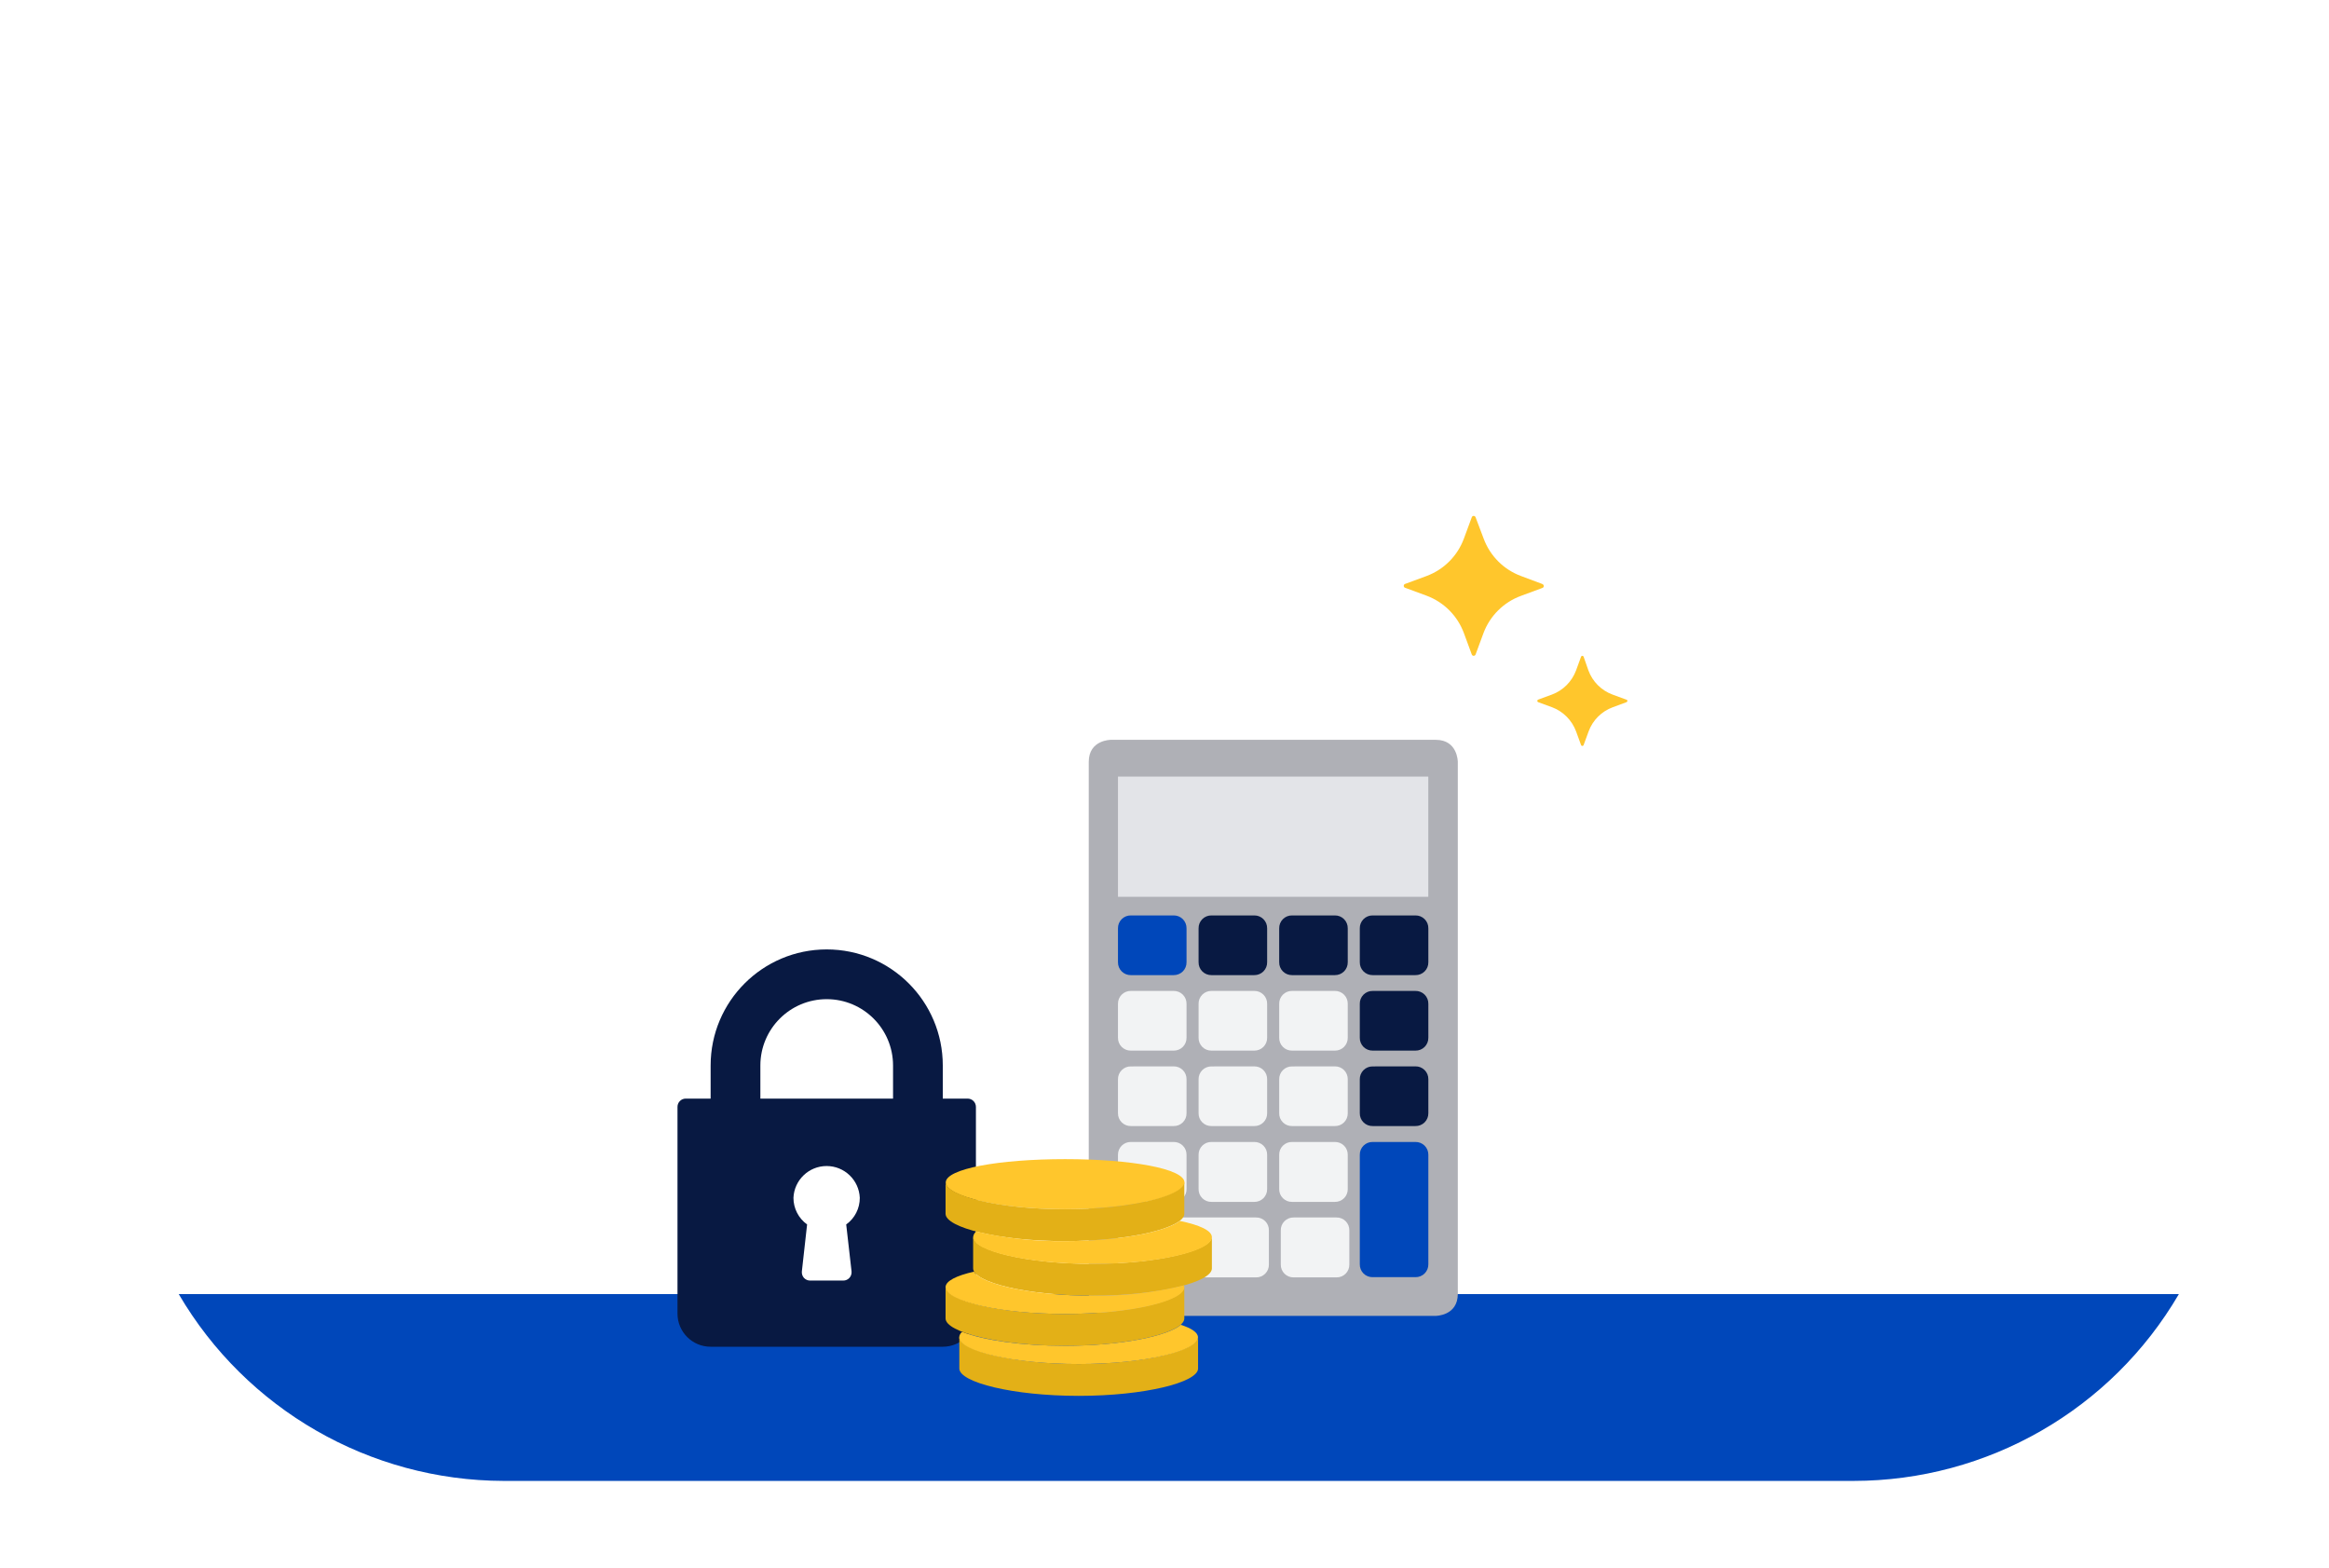 <?xml version="1.0" encoding="UTF-8"?>
<svg width="254px" height="171px" viewBox="0 0 254 171" version="1.1" xmlns="http://www.w3.org/2000/svg" xmlns:xlink="http://www.w3.org/1999/xlink">
    <title>Pricing</title>
    <defs>
        <filter x="-7.0%" y="-10.9%" width="113.9%" height="121.9%" filterUnits="objectBoundingBox" id="filter-1">
            <feOffset dx="2" dy="4" in="SourceAlpha" result="shadowOffsetOuter1"></feOffset>
            <feGaussianBlur stdDeviation="2" in="shadowOffsetOuter1" result="shadowBlurOuter1"></feGaussianBlur>
            <feColorMatrix values="0 0 0 0 0   0 0 0 0 0   0 0 0 0 0  0 0 0 0.2 0" type="matrix" in="shadowBlurOuter1" result="shadowMatrixOuter1"></feColorMatrix>
            <feMerge>
                <feMergeNode in="shadowMatrixOuter1"></feMergeNode>
                <feMergeNode in="SourceGraphic"></feMergeNode>
            </feMerge>
        </filter>
    </defs>
    <g id="Homepage" stroke="none" stroke-width="1" fill="none" fill-rule="evenodd">
        <g id="Desktop---Home" transform="translate(-1142, -714)" fill-rule="nonzero">
            <g id="Pricing" filter="url(#filter-1)" transform="translate(1154, 726)">
                <path d="M229.486,104.3 C229.515,91.976 224.012,80.29 214.494,72.463 C204.975,64.636 192.446,61.494 180.361,63.904 C179.772,45.014 164.459,29.888 145.644,29.888 C139.929,29.881 134.303,31.303 129.277,34.023 C123.419,14.643 105.595,0.546 84.511,0.546 C58.659,0.546 37.705,21.742 37.705,47.885 C37.7,53.065 38.538,58.211 40.185,63.123 C17.726,63.786 -0.06,82.323 0.208,104.79 C0.475,127.257 18.696,145.367 41.164,145.495 L188.426,145.495 C199.334,145.477 209.788,141.127 217.488,133.401 C225.188,125.675 229.504,115.207 229.486,104.3" id="Path" fill="#FFFFFF"></path>
                <path d="M154.193,47.68 L151.887,46.818 C149.997,46.119 148.507,44.629 147.808,42.739 L146.927,40.408 C146.894,40.32 146.811,40.261 146.716,40.259 C146.623,40.26 146.541,40.32 146.512,40.408 L145.65,42.739 C144.951,44.629 143.461,46.119 141.571,46.818 L139.234,47.68 C139.146,47.712 139.088,47.797 139.091,47.891 C139.091,47.982 139.148,48.064 139.234,48.095 L141.571,48.957 C143.461,49.657 144.951,51.147 145.65,53.036 L146.512,55.374 C146.543,55.459 146.625,55.516 146.716,55.516 C146.81,55.517 146.894,55.46 146.927,55.374 L147.789,53.036 C148.497,51.15 149.994,49.667 151.887,48.976 L154.218,48.114 C154.306,48.085 154.366,48.002 154.367,47.909 C154.365,47.815 154.306,47.732 154.218,47.699" id="Path" fill="#FFC62C"></path>
                <path d="M163.368,60.296 L161.862,59.744 C160.643,59.295 159.683,58.334 159.233,57.116 L158.706,55.609 C158.684,55.553 158.63,55.517 158.57,55.516 C158.509,55.515 158.454,55.552 158.433,55.609 L157.882,57.116 C157.428,58.331 156.469,59.29 155.253,59.744 L153.747,60.296 C153.691,60.318 153.654,60.372 153.654,60.432 C153.652,60.493 153.69,60.548 153.747,60.569 L155.253,61.12 C156.469,61.574 157.428,62.533 157.882,63.749 L158.433,65.256 C158.454,65.312 158.509,65.35 158.57,65.349 C158.63,65.348 158.684,65.311 158.706,65.256 L159.258,63.749 C159.708,62.532 160.669,61.574 161.887,61.127 L163.393,60.569 C163.45,60.548 163.487,60.493 163.486,60.432 C163.485,60.372 163.449,60.318 163.393,60.296" id="Path" fill="#FFC62C"></path>
                <path d="M5.493,125.124 C12.859,137.709 26.334,145.459 40.916,145.495 L188.154,145.495 C202.757,145.487 216.26,137.733 223.627,125.124 L5.493,125.124 Z" id="Path" fill="#0047BA"></path>
                <path d="M107.139,64.679 C107.139,64.679 104.74,64.679 104.74,67.078 L104.74,125.105 C104.74,125.105 104.74,127.498 107.139,127.498 L142.588,127.498 C142.588,127.498 144.987,127.498 144.987,125.105 L144.987,67.078 C144.987,67.078 144.987,64.679 142.588,64.679 L107.139,64.679 Z" id="Path" fill="#AFB0B6"></path>
                <rect id="Rectangle" fill="#E3E4E8" x="107.926" y="68.69" width="33.843" height="13.106"></rect>
                <path d="M109.34,83.829 C108.962,83.821 108.598,83.967 108.331,84.234 C108.064,84.501 107.918,84.865 107.926,85.243 L107.926,88.925 C107.918,89.303 108.064,89.667 108.331,89.934 C108.598,90.201 108.962,90.347 109.34,90.339 L113.996,90.339 C114.372,90.345 114.735,90.198 115.001,89.932 C115.266,89.665 115.411,89.301 115.403,88.925 L115.403,85.243 C115.411,84.866 115.266,84.503 115.001,84.236 C114.735,83.969 114.372,83.822 113.996,83.829 L109.34,83.829 Z" id="Path" fill="#0047BA"></path>
                <path d="M118.125,83.829 C117.748,83.822 117.385,83.969 117.12,84.236 C116.854,84.503 116.709,84.866 116.717,85.243 L116.717,88.925 C116.709,89.301 116.854,89.665 117.12,89.932 C117.385,90.198 117.748,90.345 118.125,90.339 L122.787,90.339 C123.163,90.345 123.526,90.198 123.791,89.932 C124.057,89.665 124.202,89.301 124.194,88.925 L124.194,85.243 C124.202,84.866 124.057,84.503 123.791,84.236 C123.526,83.969 123.163,83.822 122.787,83.829 L118.125,83.829 Z" id="Path" fill="#081942"></path>
                <path d="M126.915,83.829 C126.539,83.822 126.176,83.969 125.911,84.236 C125.645,84.503 125.5,84.866 125.508,85.243 L125.508,88.925 C125.5,89.301 125.645,89.665 125.911,89.932 C126.176,90.198 126.539,90.345 126.915,90.339 L131.577,90.339 C131.954,90.345 132.317,90.198 132.582,89.932 C132.848,89.665 132.993,89.301 132.985,88.925 L132.985,85.243 C132.993,84.866 132.848,84.503 132.582,84.236 C132.317,83.969 131.954,83.822 131.577,83.829 L126.915,83.829 Z" id="Path" fill="#081942"></path>
                <path d="M109.34,92.062 C108.962,92.053 108.598,92.2 108.331,92.467 C108.064,92.734 107.918,93.098 107.926,93.475 L107.926,97.158 C107.918,97.535 108.064,97.9 108.331,98.167 C108.598,98.434 108.962,98.58 109.34,98.571 L113.996,98.571 C114.372,98.578 114.735,98.431 115.001,98.165 C115.266,97.898 115.411,97.534 115.403,97.158 L115.403,93.475 C115.411,93.099 115.266,92.736 115.001,92.469 C114.735,92.202 114.372,92.055 113.996,92.062 L109.34,92.062 Z" id="Path" fill="#F2F3F4"></path>
                <path d="M109.34,100.295 C108.962,100.286 108.598,100.432 108.331,100.699 C108.064,100.966 107.918,101.331 107.926,101.708 L107.926,105.391 C107.92,105.767 108.066,106.13 108.333,106.396 C108.6,106.661 108.964,106.807 109.34,106.798 L113.996,106.798 C114.371,106.807 114.734,106.661 115,106.395 C115.266,106.13 115.412,105.767 115.403,105.391 L115.403,101.702 C115.411,101.326 115.266,100.962 115.001,100.696 C114.735,100.429 114.372,100.282 113.996,100.289 L109.34,100.295 Z" id="Path" fill="#F2F3F4"></path>
                <path d="M109.34,108.534 C108.964,108.525 108.6,108.671 108.333,108.936 C108.066,109.202 107.92,109.565 107.926,109.941 L107.926,113.661 C107.92,114.037 108.066,114.4 108.333,114.666 C108.6,114.931 108.964,115.077 109.34,115.068 L113.996,115.068 C114.371,115.077 114.734,114.931 115,114.665 C115.266,114.4 115.412,114.037 115.403,113.661 L115.403,109.941 C115.412,109.565 115.266,109.203 115,108.937 C114.734,108.671 114.371,108.525 113.996,108.534 L109.34,108.534 Z" id="Path" fill="#F2F3F4"></path>
                <path d="M109.34,116.767 C108.964,116.758 108.6,116.904 108.333,117.169 C108.066,117.435 107.92,117.798 107.926,118.174 L107.926,121.894 C107.92,122.27 108.066,122.633 108.333,122.899 C108.6,123.164 108.964,123.31 109.34,123.301 L122.979,123.301 C123.354,123.31 123.717,123.164 123.983,122.898 C124.249,122.633 124.395,122.27 124.386,121.894 L124.386,118.174 C124.395,117.798 124.249,117.435 123.983,117.17 C123.717,116.904 123.354,116.758 122.979,116.767 L109.34,116.767 Z" id="Path" fill="#F2F3F4"></path>
                <path d="M118.125,92.062 C117.748,92.055 117.385,92.202 117.12,92.469 C116.854,92.736 116.709,93.099 116.717,93.475 L116.717,97.158 C116.709,97.534 116.854,97.898 117.12,98.165 C117.385,98.431 117.748,98.578 118.125,98.571 L122.787,98.571 C123.163,98.578 123.526,98.431 123.791,98.165 C124.057,97.898 124.202,97.534 124.194,97.158 L124.194,93.475 C124.202,93.099 124.057,92.736 123.791,92.469 C123.526,92.202 123.163,92.055 122.787,92.062 L118.125,92.062 Z" id="Path" fill="#F2F3F4"></path>
                <path d="M118.125,100.295 C117.748,100.288 117.385,100.435 117.12,100.702 C116.854,100.968 116.709,101.332 116.717,101.708 L116.717,105.391 C116.709,105.767 116.854,106.13 117.12,106.395 C117.386,106.661 117.749,106.807 118.125,106.798 L122.787,106.798 C123.162,106.807 123.525,106.661 123.791,106.395 C124.057,106.13 124.202,105.767 124.194,105.391 L124.194,101.702 C124.202,101.326 124.057,100.962 123.791,100.696 C123.526,100.429 123.163,100.282 122.787,100.289 L118.125,100.295 Z" id="Path" fill="#F2F3F4"></path>
                <path d="M118.125,108.534 C117.749,108.525 117.386,108.671 117.12,108.937 C116.854,109.203 116.709,109.565 116.717,109.941 L116.717,113.661 C116.709,114.037 116.854,114.4 117.12,114.665 C117.386,114.931 117.749,115.077 118.125,115.068 L122.787,115.068 C123.162,115.077 123.525,114.931 123.791,114.665 C124.057,114.4 124.202,114.037 124.194,113.661 L124.194,109.941 C124.202,109.565 124.057,109.203 123.791,108.937 C123.525,108.671 123.162,108.525 122.787,108.534 L118.125,108.534 Z" id="Path" fill="#F2F3F4"></path>
                <path d="M126.915,92.062 C126.539,92.055 126.176,92.202 125.911,92.469 C125.645,92.736 125.5,93.099 125.508,93.475 L125.508,97.158 C125.5,97.534 125.645,97.898 125.911,98.165 C126.176,98.431 126.539,98.578 126.915,98.571 L131.577,98.571 C131.954,98.578 132.317,98.431 132.582,98.165 C132.848,97.898 132.993,97.534 132.985,97.158 L132.985,93.475 C132.993,93.099 132.848,92.736 132.582,92.469 C132.317,92.202 131.954,92.055 131.577,92.062 L126.915,92.062 Z" id="Path" fill="#F2F3F4"></path>
                <path d="M126.915,100.295 C126.539,100.288 126.176,100.435 125.911,100.702 C125.645,100.968 125.5,101.332 125.508,101.708 L125.508,105.391 C125.5,105.767 125.645,106.13 125.911,106.395 C126.177,106.661 126.54,106.807 126.915,106.798 L131.577,106.798 C131.953,106.807 132.316,106.661 132.582,106.395 C132.848,106.13 132.993,105.767 132.985,105.391 L132.985,101.702 C132.993,101.326 132.848,100.962 132.582,100.696 C132.317,100.429 131.954,100.282 131.577,100.289 L126.915,100.295 Z" id="Path" fill="#F2F3F4"></path>
                <path d="M126.915,108.534 C126.54,108.525 126.177,108.671 125.911,108.937 C125.645,109.203 125.5,109.565 125.508,109.941 L125.508,113.661 C125.5,114.037 125.645,114.4 125.911,114.665 C126.177,114.931 126.54,115.077 126.915,115.068 L131.577,115.068 C131.953,115.077 132.316,114.931 132.582,114.665 C132.848,114.4 132.993,114.037 132.985,113.661 L132.985,109.941 C132.993,109.565 132.848,109.203 132.582,108.937 C132.316,108.671 131.953,108.525 131.577,108.534 L126.915,108.534 Z" id="Path" fill="#F2F3F4"></path>
                <path d="M127.089,116.767 C126.713,116.758 126.35,116.904 126.084,117.17 C125.819,117.435 125.673,117.798 125.682,118.174 L125.682,121.894 C125.673,122.27 125.819,122.633 126.084,122.898 C126.35,123.164 126.713,123.31 127.089,123.301 L131.751,123.301 C132.127,123.31 132.49,123.164 132.755,122.898 C133.021,122.633 133.167,122.27 133.158,121.894 L133.158,118.174 C133.167,117.798 133.021,117.435 132.755,117.17 C132.49,116.904 132.127,116.758 131.751,116.767 L127.089,116.767 Z" id="Path" fill="#F2F3F4"></path>
                <path d="M135.706,92.062 C135.33,92.055 134.967,92.202 134.701,92.469 C134.436,92.736 134.29,93.099 134.299,93.475 L134.299,97.158 C134.29,97.534 134.436,97.898 134.701,98.165 C134.967,98.431 135.33,98.578 135.706,98.571 L140.362,98.571 C140.739,98.58 141.104,98.434 141.371,98.167 C141.638,97.9 141.784,97.535 141.775,97.158 L141.775,93.475 C141.784,93.098 141.638,92.734 141.371,92.467 C141.104,92.2 140.739,92.053 140.362,92.062 L135.706,92.062 Z" id="Path" fill="#081942"></path>
                <path d="M135.706,83.829 C135.33,83.822 134.967,83.969 134.701,84.236 C134.436,84.503 134.29,84.866 134.299,85.243 L134.299,88.925 C134.29,89.301 134.436,89.665 134.701,89.932 C134.967,90.198 135.33,90.345 135.706,90.339 L140.362,90.339 C140.739,90.347 141.104,90.201 141.371,89.934 C141.638,89.667 141.784,89.303 141.775,88.925 L141.775,85.243 C141.784,84.865 141.638,84.501 141.371,84.234 C141.104,83.967 140.739,83.821 140.362,83.829 L135.706,83.829 Z" id="Path" fill="#081942"></path>
                <path d="M135.706,100.295 C135.33,100.288 134.967,100.435 134.701,100.702 C134.436,100.968 134.29,101.332 134.299,101.708 L134.299,105.391 C134.29,105.767 134.436,106.13 134.702,106.395 C134.967,106.661 135.33,106.807 135.706,106.798 L140.362,106.798 C140.738,106.807 141.102,106.661 141.369,106.396 C141.635,106.13 141.782,105.767 141.775,105.391 L141.775,101.702 C141.784,101.325 141.638,100.96 141.371,100.693 C141.104,100.426 140.739,100.28 140.362,100.289 L135.706,100.295 Z" id="Path" fill="#081942"></path>
                <path d="M135.706,108.534 C135.33,108.525 134.967,108.671 134.702,108.937 C134.436,109.203 134.29,109.565 134.299,109.941 L134.299,121.869 C134.29,122.245 134.436,122.608 134.702,122.874 C134.967,123.139 135.33,123.285 135.706,123.276 L140.362,123.276 C140.738,123.285 141.102,123.139 141.369,122.874 C141.635,122.608 141.782,122.245 141.775,121.869 L141.775,109.941 C141.782,109.565 141.635,109.202 141.369,108.936 C141.102,108.671 140.738,108.525 140.362,108.534 L135.706,108.534 Z" id="Path" fill="#0047BA"></path>
                <path d="M83.395,103.804 L68.926,103.804 L68.926,100.196 C68.926,96.2 72.165,92.961 76.16,92.961 C80.156,92.961 83.395,96.2 83.395,100.196 L83.395,103.804 Z M78.87,122.65 C78.895,122.906 78.812,123.16 78.64,123.351 C78.468,123.543 78.222,123.651 77.964,123.648 L74.35,123.648 C74.093,123.649 73.848,123.541 73.674,123.351 C73.507,123.158 73.426,122.904 73.451,122.65 L74.022,117.529 C73.087,116.858 72.533,115.778 72.534,114.628 C72.614,112.688 74.21,111.157 76.151,111.157 C78.092,111.157 79.688,112.688 79.768,114.628 C79.773,115.778 79.221,116.859 78.287,117.529 L78.87,122.65 Z M91.529,103.804 L88.82,103.804 L88.82,100.196 C88.82,93.204 83.152,87.536 76.16,87.536 C69.169,87.536 63.501,93.204 63.501,100.196 L63.501,103.804 L60.786,103.804 C60.546,103.804 60.317,103.899 60.148,104.069 C59.979,104.239 59.885,104.469 59.887,104.709 L59.887,127.256 C59.89,129.25 61.507,130.864 63.501,130.864 L88.82,130.864 C90.813,130.864 92.431,129.25 92.434,127.256 L92.434,104.709 C92.434,104.469 92.339,104.239 92.169,104.069 C91.999,103.899 91.769,103.804 91.529,103.804" id="Shape" fill="#081942"></path>
                <path d="M103.643,132.749 C96.445,132.749 90.624,131.274 90.624,129.767 L90.624,133.239 C90.624,134.745 96.457,136.221 103.643,136.221 C110.828,136.221 116.661,134.745 116.661,133.239 L116.661,129.767 C116.661,131.274 110.828,132.749 103.643,132.749" id="Path" fill="#E3B017"></path>
                <path d="M102.142,127.287 C94.939,127.287 89.123,125.818 89.123,124.305 L89.123,127.777 C89.123,129.29 94.963,130.759 102.142,130.759 C109.321,130.759 115.161,129.29 115.161,127.777 L115.161,124.305 C115.161,125.818 109.321,127.287 102.142,127.287" id="Path" fill="#E3B017"></path>
                <path d="M105.149,121.826 C97.951,121.826 92.13,120.356 92.13,118.85 L92.13,122.322 C92.13,123.828 97.97,125.297 105.149,125.297 C112.328,125.297 118.168,123.828 118.168,122.322 L118.168,118.85 C118.168,120.356 112.328,121.826 105.149,121.826" id="Path" fill="#E3B017"></path>
                <path d="M115.18,112.954 C115.18,114.461 109.34,115.868 102.161,115.868 C94.982,115.868 89.142,114.461 89.142,112.954 C89.142,111.448 94.976,110.406 102.161,110.406 C109.346,110.406 115.18,111.448 115.18,112.954" id="Path" fill="#FFC62C"></path>
                <path d="M102.142,115.868 C94.939,115.868 89.123,114.399 89.123,112.892 L89.123,116.364 C89.123,117.87 94.963,119.346 102.142,119.346 C109.321,119.346 115.161,117.87 115.161,116.364 L115.161,112.892 C115.161,114.399 109.321,115.868 102.142,115.868" id="Path" fill="#E3B017"></path>
                <path d="M114.783,128.465 C113.357,129.705 108.243,130.759 102.142,130.759 C97.375,130.759 93.203,130.139 90.934,129.24 C90.746,129.38 90.628,129.595 90.611,129.829 C90.611,131.342 96.445,132.749 103.63,132.749 C110.815,132.749 116.649,131.342 116.649,129.829 C116.649,129.315 115.955,128.85 114.752,128.465" id="Path" fill="#FFC62C"></path>
                <path d="M105.149,125.297 C98.522,125.297 93.06,124.057 92.223,122.675 C90.283,123.115 89.123,123.698 89.123,124.374 C89.123,125.88 94.957,127.287 102.142,127.287 C109.327,127.287 115.161,125.88 115.161,124.374 C115.158,124.306 115.146,124.239 115.124,124.175 C111.854,124.974 108.496,125.351 105.13,125.297" id="Path" fill="#FFC62C"></path>
                <path d="M114.69,117.133 C113.134,118.335 108.112,119.346 102.161,119.346 C98.901,119.39 95.647,119.038 92.471,118.298 C92.273,118.446 92.149,118.672 92.13,118.918 C92.13,120.425 97.97,121.832 105.149,121.832 C112.328,121.832 118.168,120.425 118.168,118.918 C118.168,118.199 116.835,117.585 114.653,117.139" id="Path" fill="#FFC62C"></path>
            </g>
        </g>
    </g>
</svg>